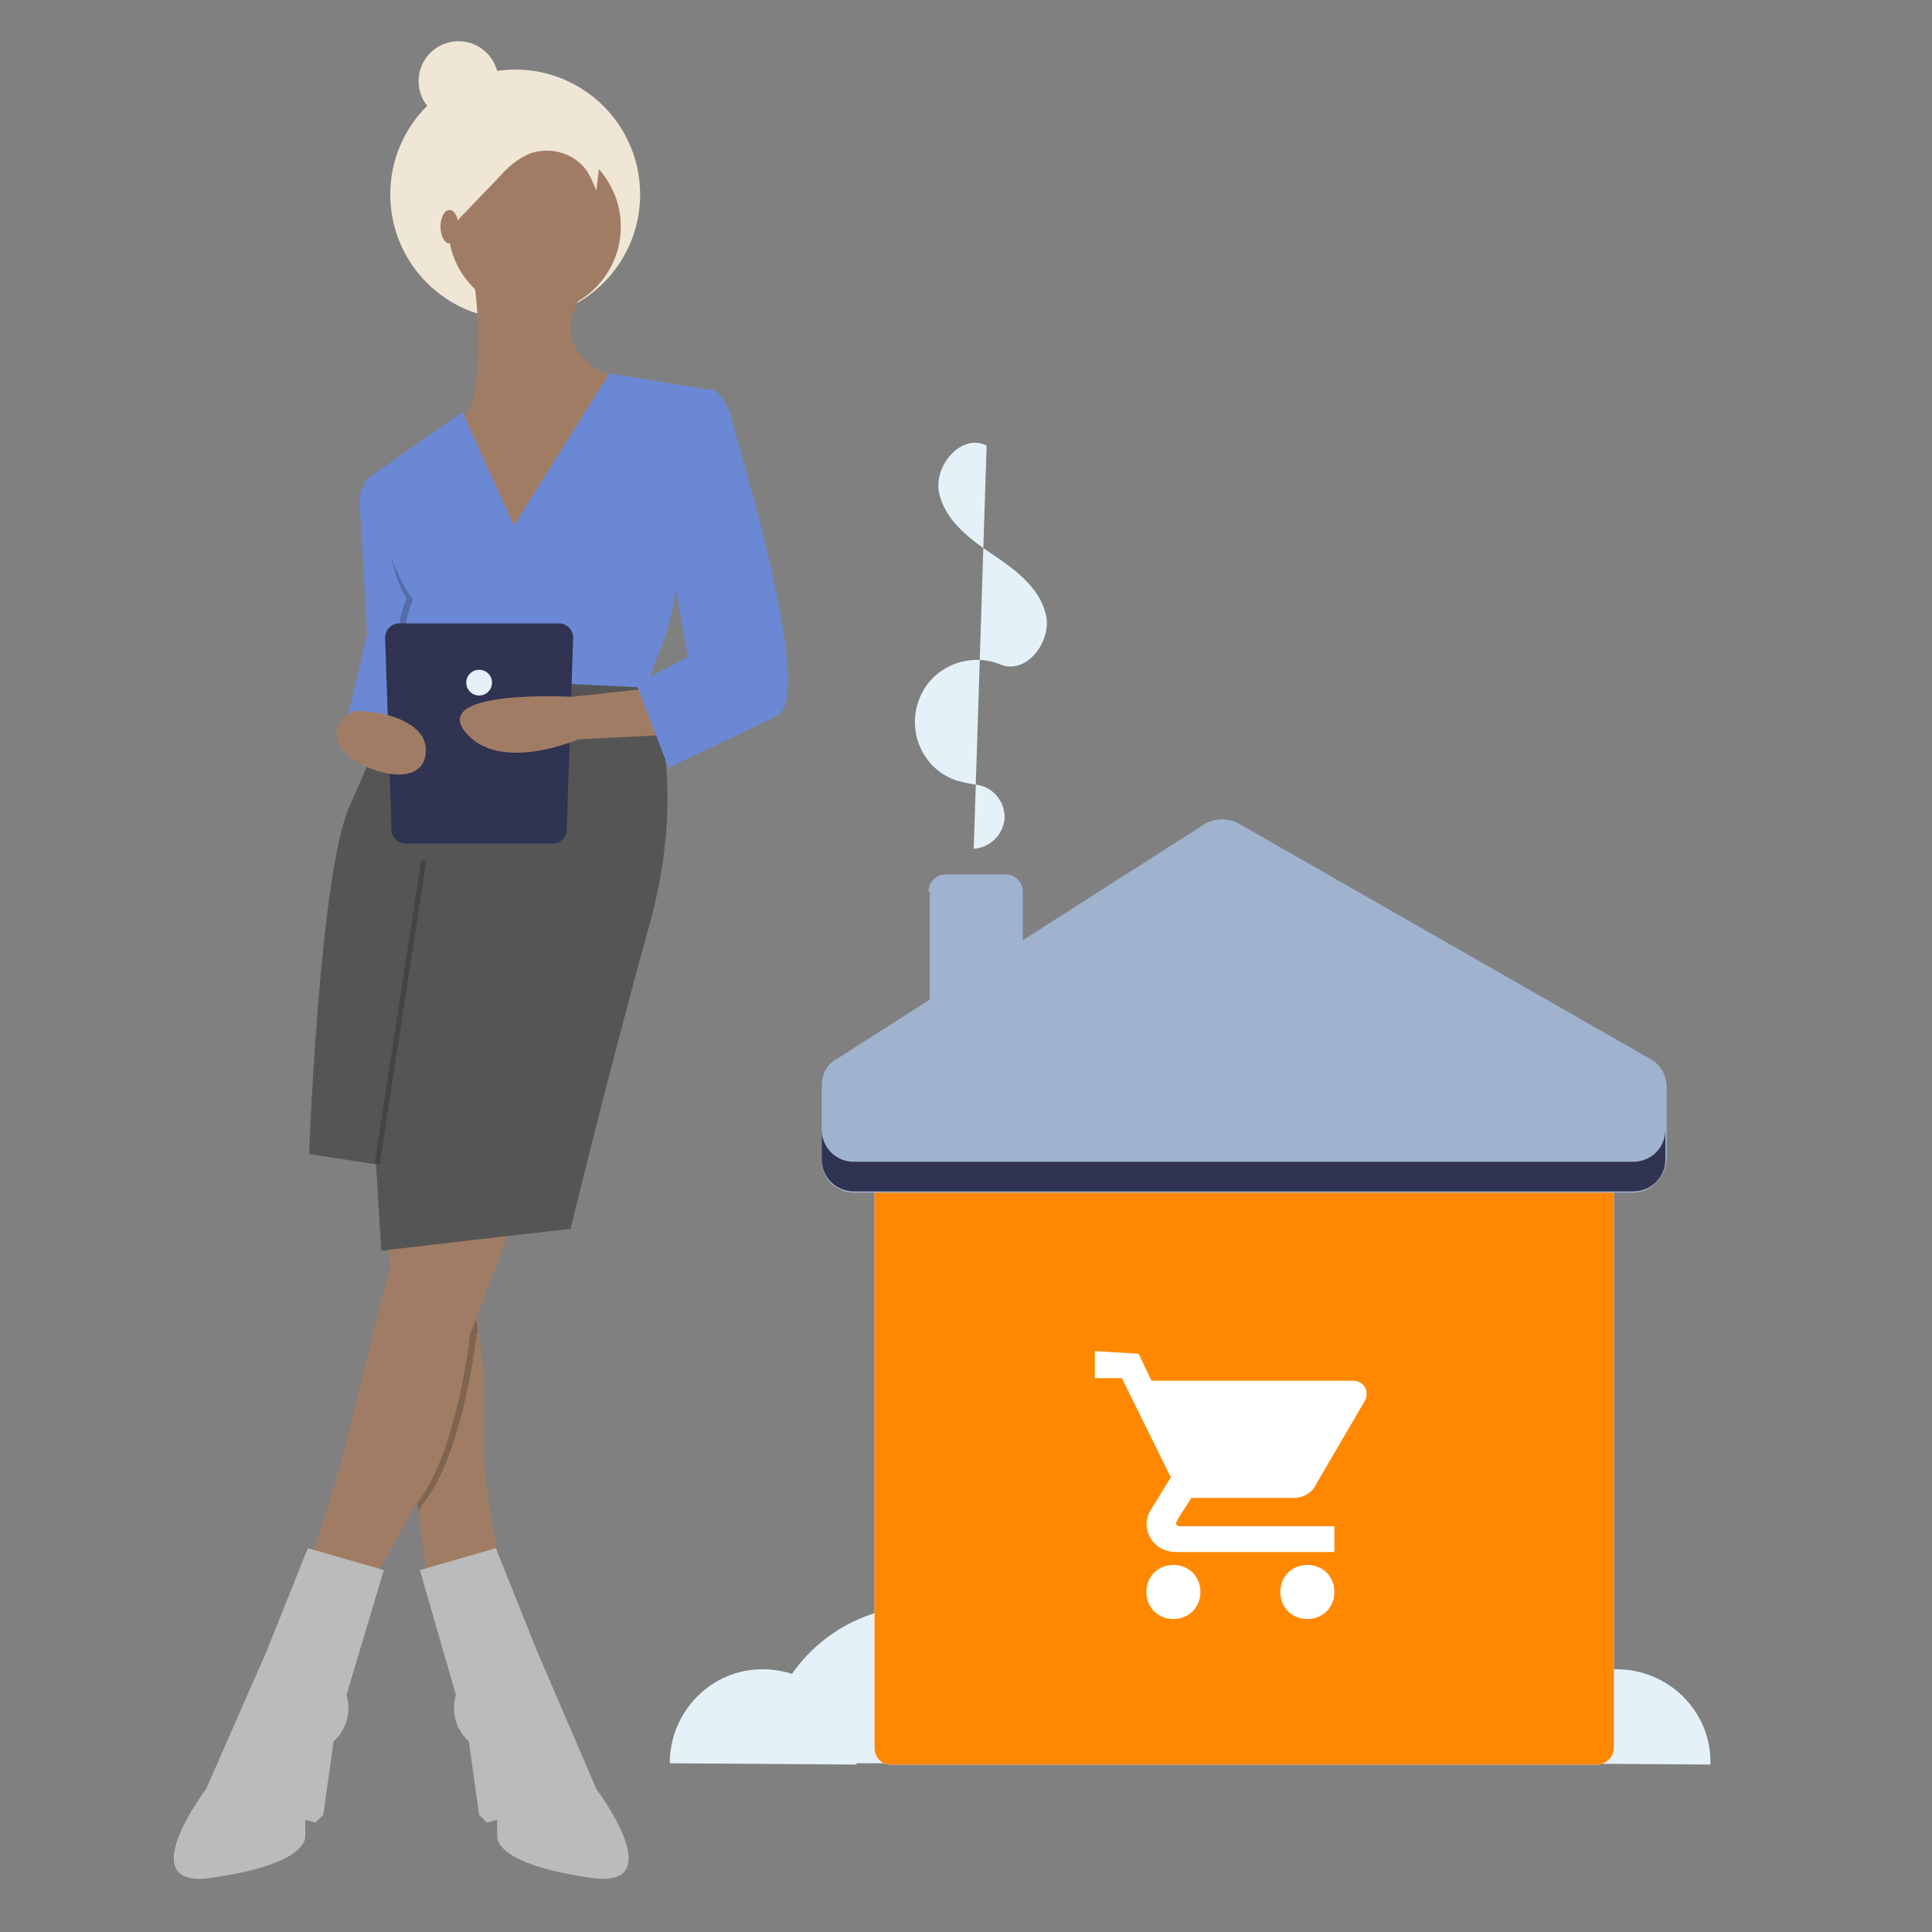 <?xml version="1.0" encoding="utf-8"?>
<!-- Generator: Adobe Illustrator 24.0.3, SVG Export Plug-In . SVG Version: 6.00 Build 0)  -->
<svg version="1.1" id="Ebene_1" xmlns="http://www.w3.org/2000/svg" xmlns:xlink="http://www.w3.org/1999/xlink" x="0px" y="0px"
	 viewBox="0 0 150 150" style="enable-background:new 0 0 150 150;" xml:space="preserve">
<rect x="0" y="0" width="150" height="150" fill="#808080" stroke="none"/>
<style type="text/css">
	.st0{fill:#E5F1F8;}
	.st1{fill:#FFFFFF;}
	.st2{fill:#FF8800;}
	.st3{fill:#9FB3CE;}
	.st4{fill:#303351;}
	.st5{fill:#EFE6D5;}
	.st6{fill:#A17C65;}
	.st7{fill:#6B88D5;}
	.st8{fill:#BBBBBB;}
	.st9{opacity:0.2;enable-background:new    ;}
	.st10{fill:#555555;}
</style>
<title>strato-Illu-</title>
<g id="a02785a6-e3b2-4b4f-81a4-128312c6b7eb">
	<path class="st0" d="M52,136.9c0-4,3.2-7.3,7.2-7.3s7.3,3.2,7.3,7.2c0,0.1,0,0.1,0,0.2"/>
	<path class="st0" d="M118.3,136.9c0-4,3.2-7.3,7.2-7.3c4,0,7.3,3.2,7.3,7.2c0,0.1,0,0.1,0,0.2"/>
	<path class="st0" d="M59.3,136.9c0-6.7,5.5-12.2,12.2-12.2s12.2,5.5,12.2,12.2"/>
	<path class="st1" d="M67.9,135.7V90.6c0-0.7,0.6-1.3,1.3-1.3h54.8c0.7,0,1.3,0.6,1.3,1.3v45.1c0,0.7-0.6,1.3-1.3,1.3H69.1
		C68.4,137,67.9,136.4,67.9,135.7z"/>
	<path class="st2" d="M67.9,135.7V90.6c0-0.7,0.6-1.3,1.3-1.3h54.8c0.7,0,1.3,0.6,1.3,1.3v45.1c0,0.7-0.6,1.3-1.3,1.3H69.1
		C68.4,137,67.9,136.4,67.9,135.7z"/>
	<path class="st3" d="M72.1,69.2c0-0.7,0.6-1.3,1.3-1.3h4.7c0.7,0,1.3,0.6,1.3,1.3v12.1h-7.2V69.2z"/>
	<path class="st3" d="M72.1,69.2c0-0.7,0.6-1.3,1.3-1.3h4.7c0.7,0,1.3,0.6,1.3,1.3v12.1h-7.2V69.2z M79.1,69.2c0-0.6-0.4-1-1-1h-4.7
		c-0.6,0-1,0.4-1,1V81h6.7L79.1,69.2z"/>
	<path class="st0" d="M76.6,34.6c-1.9-1-4.1,1.5-3.7,3.6s2.3,3.6,4.1,4.8s3.7,2.6,4.2,4.7s-1.5,4.7-3.5,3.9c-2.4-1-5.3,0.1-6.3,2.6
		c-1,2.4,0.1,5.3,2.6,6.3c0.5,0.2,1.1,0.3,1.6,0.4c1.4,0.1,2.4,1.2,2.4,2.6c-0.1,1.3-1.1,2.3-2.4,2.4"/>
	<path class="st3" d="M126.8,92.6H66.3c-1.4,0-2.5-1.1-2.5-2.5l0,0v-5.8c0-0.9,0.4-1.7,1.2-2.1l28.5-18.2c0.8-0.5,1.8-0.5,2.6-0.1
		l32,18.3c0.8,0.4,1.3,1.3,1.3,2.2V90C129.3,91.4,128.2,92.6,126.8,92.6z"/>
	<path class="st4" d="M63.8,87.7V90c0,1.4,1.1,2.5,2.5,2.5l0,0h60.5c1.4,0,2.5-1.1,2.5-2.5v-2.3c0,1.4-1.1,2.5-2.5,2.5h0H66.3
		C64.9,90.2,63.8,89.1,63.8,87.7L63.8,87.7z"/>
	<circle class="st5" cx="40" cy="15.1" r="9.7"/>
	<path class="st6" d="M36.8,21.7c0,0,1.3,9-1.1,11.1s4,10.9,4,10.9l8.8-14.1c0,0-6.7-1.7-3.2-6.9L36.8,21.7z"/>
	<path class="st7" d="M33.6,48l-1.3,5.2l-1.3,5.3l-4.6-0.4l2.1-8.8c0,0-0.4-8.2-0.6-10.1c0-0.3,0-0.7,0.1-1c0.1-0.5,0.6-0.8,1.1-0.9
		L33.6,48z"/>
	<path class="st6" d="M38.8,121.2l-5.7,1.1l-0.6-4.9l-2-17.6L30,95.6l6.7-1.9l0,1.5l-0.1,5.2c0.3,1,0.5,2,0.6,3.1
		c0.3,2,0.4,3.9,0.3,5.9C37.4,113.3,37.9,117.3,38.8,121.2z"/>
	<path class="st8" d="M32.6,121.9l5.9-1.7l3.2,8l4.6,10.7c0,0,5.9,7.8-0.4,6.9s-7.3-2.5-7.3-3.2v-1.3l-0.8,0.2l-0.6-0.6l-0.8-5.7
		c-1-0.9-1.4-2.3-1-3.6L32.6,121.9z"/>
	<path class="st9" d="M37.1,103.4l-0.1,0.2c0,0-1,9.3-4.2,13.2l-0.3,0.6l-2-17.6l1.3-4.7h4.9l-0.1,5.2
		C36.8,101.4,37,102.4,37.1,103.4z"/>
	<path class="st6" d="M39.7,95.2l-3.2,8.4c0,0-1,9.3-4.2,13.2l-4.2,7.4c0,0-5-1.7-4.6-1.7s3.2-9.7,3.2-9.7l2.7-11.1l1.8-6.5H39.7z"
		/>
	<path class="st8" d="M29.8,121.9l-5.9-1.7l-3.2,8L16,138.9c0,0-5.9,7.8,0.4,6.9s7.3-2.5,7.3-3.2v-1.3l0.8,0.2l0.6-0.6l0.8-5.7
		c1-0.9,1.4-2.3,1-3.6L29.8,121.9z"/>
	<circle class="st6" cx="41.5" cy="17.6" r="6.7"/>
	<path class="st9" d="M33.6,48l-1.3,5.2l-1.1-0.1c0-0.5-0.2-0.9-0.4-1.3c-0.4-0.8,0-0.2,0.8-1c0.8-0.8,0.2-0.4-0.4-1.3
		s0.4-3.1,0.4-3.1c-1.1-0.8-2.5-9.2-2.5-9.2L33.6,48z"/>
	<path class="st7" d="M39.9,40.8l-4-8.8l-7.6,5.3c0,0,2.5,8.2,3.8,9.2c0,0-1,2.1-0.4,3.1c0.6,1,1.1,0.6,0.4,1.3s-1.1,0.2-0.8,1
		c0.2,0.4,0.4,0.9,0.4,1.3l18.1,1.3l1.1-3.2c1.5-3.3,2-6.9,1.5-10.5l2.9-10.5l-8-1.3L39.9,40.8z"/>
	<path class="st10" d="M50.4,53.4c0,0,3.2,7,0,18.5s-6.1,23.5-6.1,23.5l-14.7,1.7l-0.4-6.7l-5.2-0.8c0,0,0.8-21.6,3.1-26.9
		s4.5-10.2,4.5-10.2L50.4,53.4z"/>
	
		<rect x="19.2" y="78.4" transform="matrix(0.152 -0.988 0.988 0.152 -51.293 97.371)" class="st9" width="23.8" height="0.4"/>
	<path class="st5" d="M46.6,12.2c-0.4-1.1-1.2-2-2.3-2.6c-1.4-0.5-2.9-0.7-4.3-0.4c-1.7,0.1-3.3,0.8-4.5,2.1c-0.6,0.9-1.1,1.9-1.4,3
		c-0.4,1.2-0.7,2.4-0.8,3.7c0,0.9,0.1,1.7,0.3,2.6c0,0.5,0.2,0.9,0.4,1.4c0.2,0.4,0.7,0.7,1.1,0.7c-1-1.7-0.8-3.8,0.3-5.4
		c0.3-0.4,0.6-0.7,0.9-1l2.4-2.5c0.7-0.8,1.5-1.5,2.5-1.9c1.2-0.4,2.5-0.2,3.5,0.5c0.4,0.3,0.8,0.7,1,1.1c0.2,0.3,0.6,1.3,0.6,1.3
		C46.4,14,46.5,13.1,46.6,12.2z"/>
	<ellipse class="st6" cx="34.9" cy="17.6" rx="0.7" ry="1.3"/>
	<circle class="st5" cx="35.6" cy="6.3" r="3.1"/>
	<path class="st4" d="M42.9,65.5H31.5c-0.6,0-1.1-0.5-1.1-1.1l0,0l-0.5-14.9c0-0.6,0.5-1.1,1.1-1.1h0h12.4c0.6,0,1.1,0.5,1.1,1.1
		c0,0,0,0,0,0l0,0L44,64.4C44,65,43.5,65.5,42.9,65.5C42.9,65.5,42.9,65.5,42.9,65.5z"/>
	<circle class="st0" cx="37.2" cy="53" r="1"/>
	<path class="st6" d="M50.8,53.4l-6.4,0.7c0,0-10.9-0.6-8.3,2.7s8.8,0.6,8.8,0.6l8-0.4L50.8,53.4z"/>
	<path class="st6" d="M27.5,55.2c0,0-2.1,0.9-1.1,2.7s6,3.5,6.6,0.9s-3-3.4-4-3.5C28.5,55.2,28,55.2,27.5,55.2z"/>
	<path class="st7" d="M53.1,31l2.3-0.8c0.8,0.7,1.3,1.6,1.5,2.7c0.4,1.7,6.5,21.2,3.4,22.7s-8.4,4-8.4,4l-2.5-6.5l4-2.1l-1.5-8.4
		C51.9,42.7,50.4,31,53.1,31z"/>
</g>
<g id="e6306e17-1950-4918-9b58-6469a550f53f">
	<path class="st1" d="M91.1,121.5c-1.2,0-2.1,0.9-2.1,2.1s0.9,2.1,2.1,2.1s2.1-0.9,2.1-2.1l0,0C93.2,122.4,92.3,121.5,91.1,121.5z
		 M85,104.9v2.1h2.1l3.8,7.7l-1.6,2.6c-0.6,1-0.2,2.3,0.8,2.9c0.4,0.2,0.8,0.3,1.2,0.3h12.3v-2H91.6c-0.1,0-0.3-0.1-0.3-0.2
		c0,0,0,0,0,0c0,0,0,0,0,0c0-0.1,0.1-0.2,0.1-0.3l1.1-1.7h7.9c0.8,0,1.5-0.4,1.8-1.1l3.8-6.5c0.1-0.2,0.1-0.3,0.1-0.5
		c0-0.6-0.5-1-1-1H89.4l-1-2.1L85,104.9z M101.5,121.5c-1.2,0-2.1,0.9-2.1,2.1s0.9,2.1,2.1,2.1c1.2,0,2.1-0.9,2.1-2.1
		C103.6,122.4,102.7,121.5,101.5,121.5C101.5,121.5,101.5,121.5,101.5,121.5z"/>
</g>
</svg>
